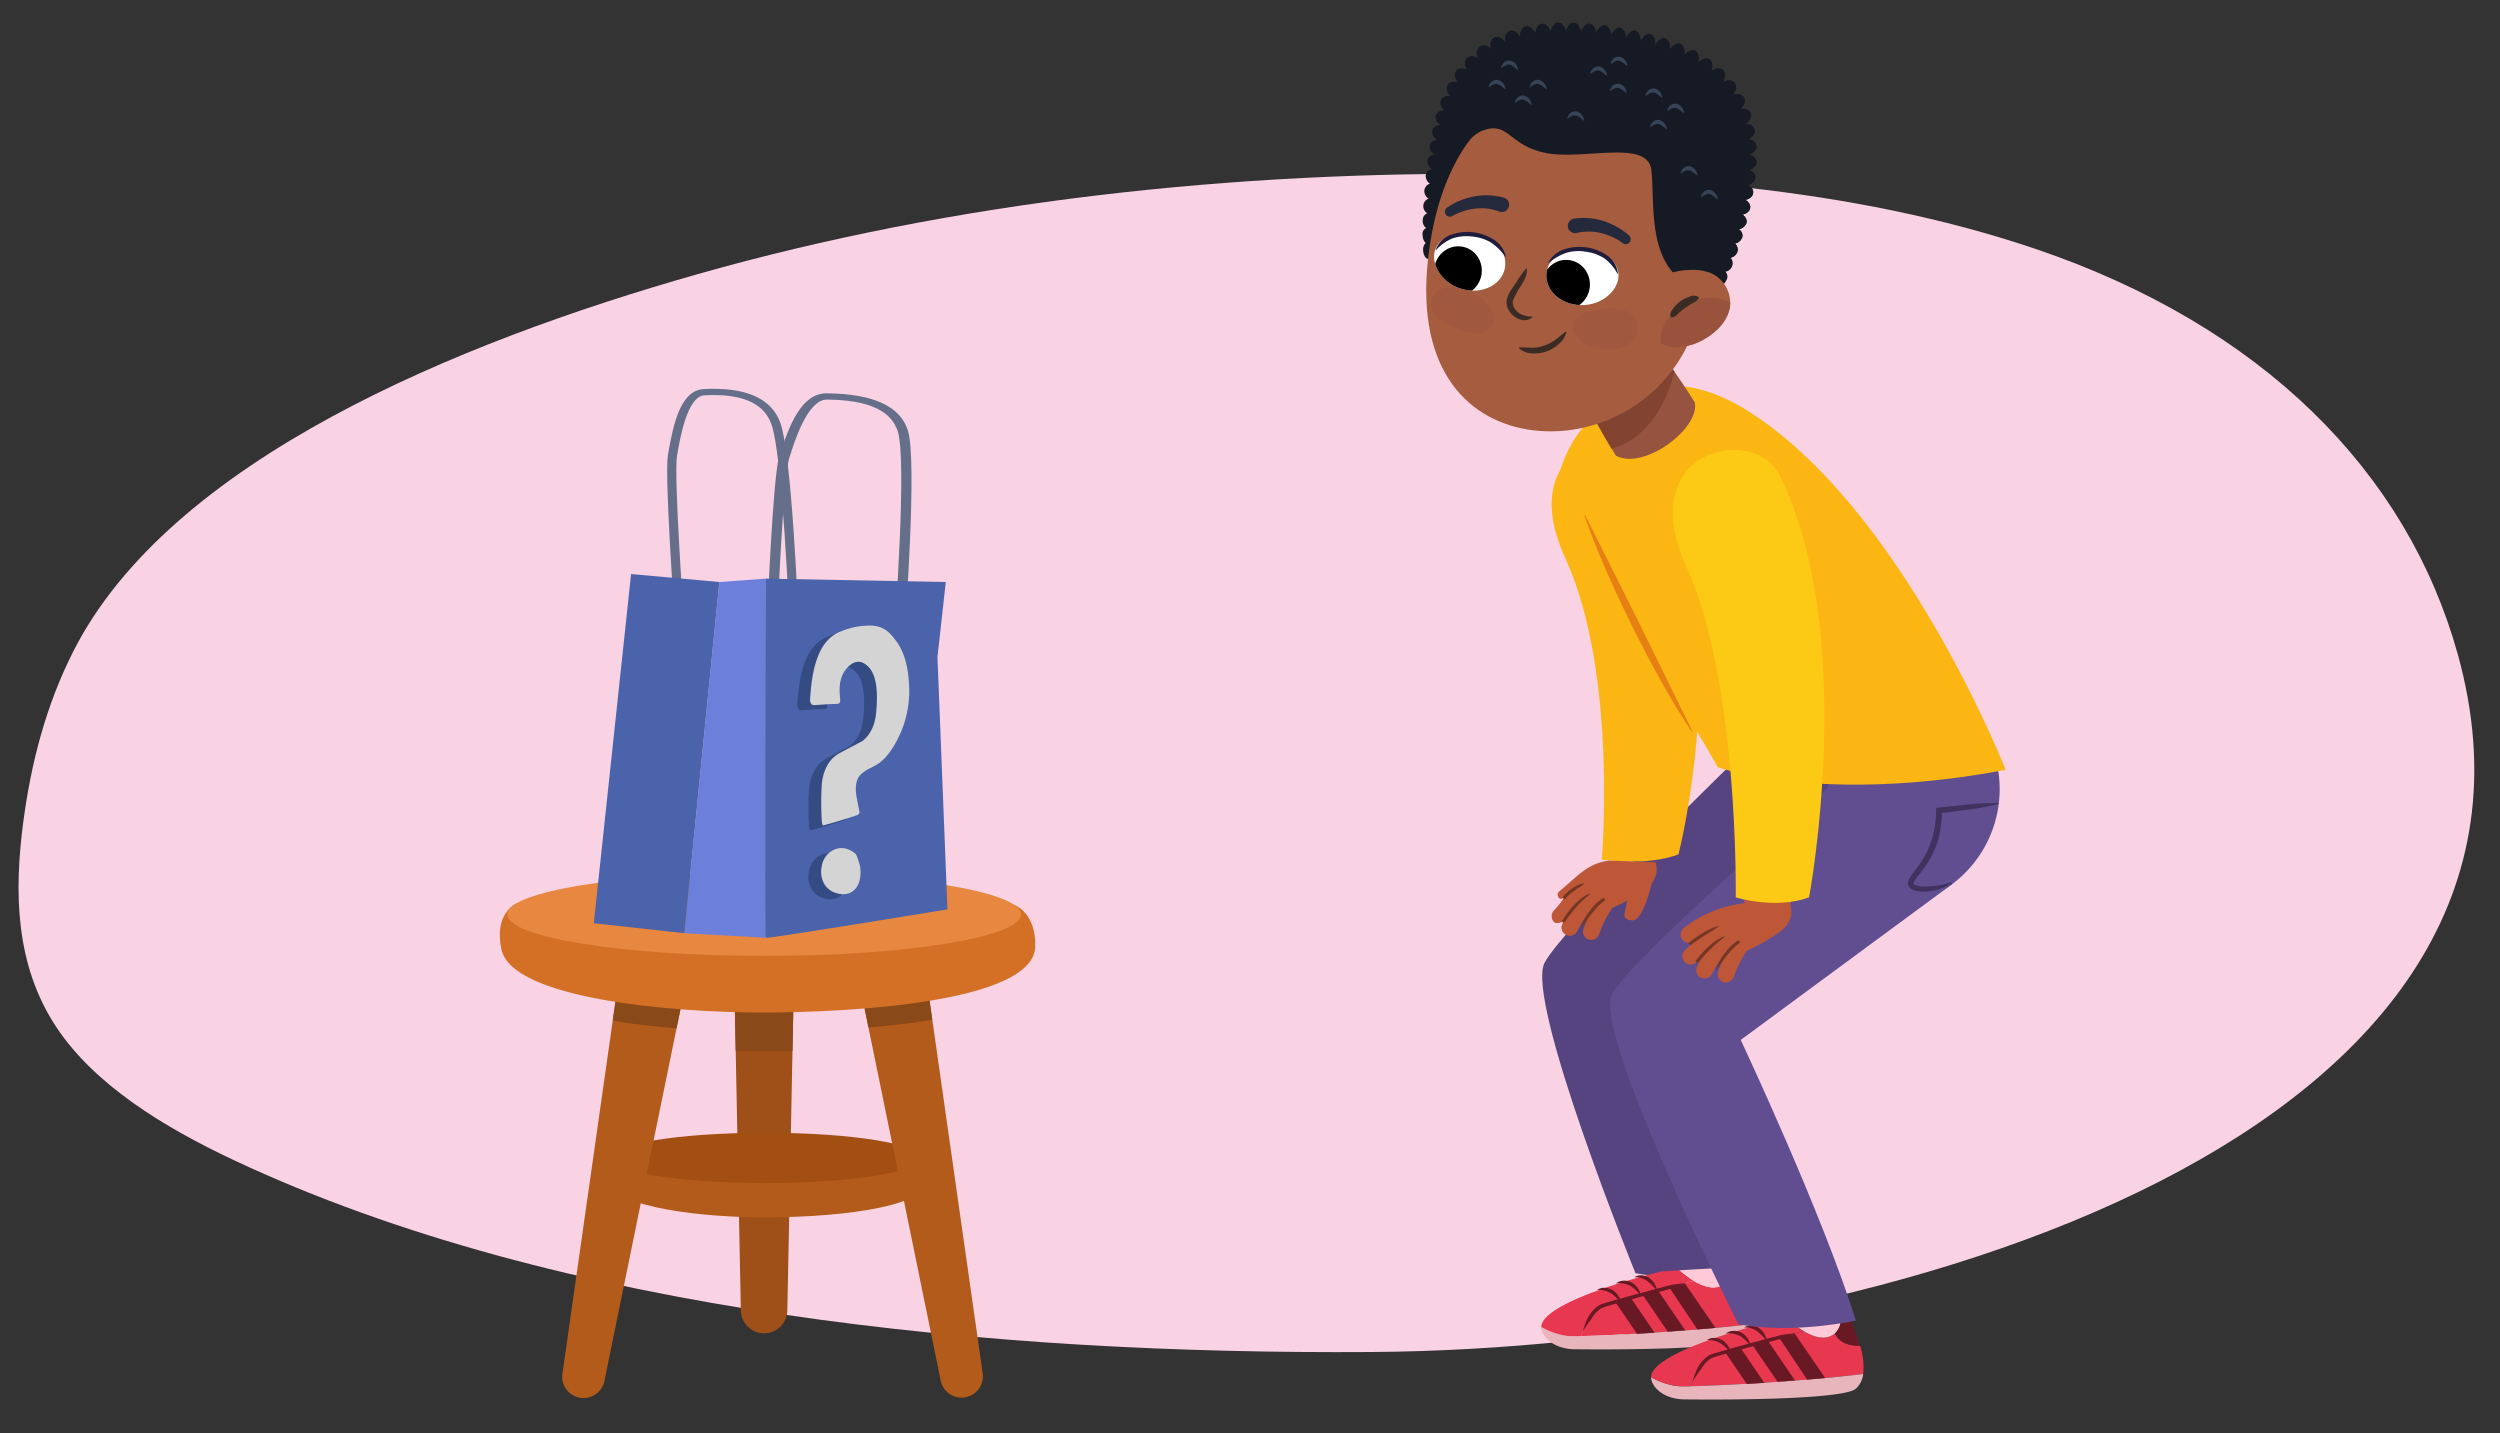 <svg id="b8e13917-b2d8-4003-af60-47af8ec503ea" data-name="Layer 1" xmlns="http://www.w3.org/2000/svg" xmlns:xlink="http://www.w3.org/1999/xlink" width="760" height="435.67" viewBox="0 0 760 435.67"><rect x="0" y="0" width="760" height="435.67" fill="#333333" stroke="none"/><defs><style>.f7454e0e-d432-4d67-bb71-6df967ca11ce{fill:#965440;}.b190ad3f-d87d-4570-bdf7-09578f35d417{fill:#fff;}.af00f8d5-741c-4602-9710-690da1c38215{fill:#a55c3f;}.b5e69956-2e9c-4e20-a0f5-6b1c35872c46{fill:#9e5018;}.a6ccc58c-6e2b-44eb-86b3-64d2dac74268{fill:#b35b1b;}.aa2366f0-1456-4d7a-9f08-c2187bbfd8cd{fill:#f9d2e4;}.a1d3d387-a7cc-45a6-9b34-c24430e96fae{fill:#55447f;}.aca153be-92f3-442e-b63c-994d568c3bd8{fill:#fcb614;}.b5563055-580d-4508-9d32-542654790e20{fill:#e83850;}.a18991f0-9e18-4221-bd8c-5d59cfa48f3e{fill:#e8b5bc;}.b7061e21-1c6b-4416-857d-ab254d080fa0{fill:#ffc9d7;}.ed508ec0-565e-4d65-a455-3572c0cd2906{fill:#691924;}.bc285427-fe30-4cba-9bf6-529bfa99855a{fill:#614e91;}.fd48e4e1-68d1-4188-812d-35d1d1977e6c{fill:#bd5738;}.bee9fbcb-e6f7-431d-9db1-110a41ae7b16{fill:#753623;}.a7e9ab8f-3c13-4c5a-a564-a366e7b5f981{fill:#fcca14;}.be424190-97d6-4132-9f21-f52de301ef21{clip-path:url(#a1276c82-85c5-498c-bf9d-0f5d6075ebfa);}.adab667c-3233-46a2-ba2d-6f528c18cb85{fill:#824331;}.a5b07539-4445-453e-9fda-3ae94a4a32d7{fill:#3f325e;}.bca413d9-df05-48d7-9334-b2e4325ee80f{fill:#161a24;}.e5362c6f-6214-4aa5-bf08-b9c1869b8b76{fill:#ac8151;}.aff5f42d-651f-4586-b037-f2865e38a17f{fill:#3a2b24;}.bc2c53c8-8a7b-430c-95c3-406da7a3999a{clip-path:url(#f4961554-dd8c-4f2c-9a21-3c1b61ded38f);}.e9ad184b-54a9-41b5-bd1c-c2336e1bc403{fill:#a0583f;}.ba0ba364-b73c-4ff1-b628-a2e76dbf256f{fill:#1f1c3c;}.bd241f00-75c0-4255-840a-5689c3e533b9{clip-path:url(#a2337865-dc3d-4000-8978-9ab14b21046c);}.a434bfca-5047-45e2-9d58-b0f1b0d9cbd6{clip-path:url(#ec84dd1a-b389-4b0a-befe-8dec58838019);}.eaeae682-d806-4042-8912-b7d93430d90d{fill:#99533d;}.f5e57933-06f2-471b-a12b-b00cbaf86255{fill:#242a3b;}.bb06e01d-2380-463d-9a1e-f9bdb7a76fa3{fill:#374356;}.faed2244-59e9-4dfb-a5ec-c2f9e8992b13{fill:#e68012;}.f402f465-266a-4901-b5e4-23c418936ed3{clip-path:url(#ec33fcac-38a6-44cc-8876-2e4525dd8603);}.f1c8ecf4-4e99-4828-8667-22ee10be9126{fill:#8a4919;}.b8586d86-41c3-4f90-baea-8db9c78b414d{fill:#b35b1a;}.a6759e8e-b8be-443a-9ebf-634dd8b30685{fill:#a34e12;}.b7525e66-3b00-4a68-ab52-9078199eaacb{clip-path:url(#ed83dcf8-6e9c-4e6e-a03a-fdcb8fa061f9);}.b4ce5822-a8a7-4dc3-ac50-d5d12855679c{clip-path:url(#f99e847b-9262-4eb3-8e15-c22f01568513);}.fb6fe488-482e-4b79-8598-16db019cef27{fill:#d47026;}.fbf94773-80ef-4b95-9924-af44a93084ac{fill:#e88740;}.a2826c3f-f9ce-4f99-bd19-0284931546ce{fill:#656f8a;}.e8677f61-8710-4c52-8370-9e40f95a4649{fill:#6c80db;}.e10ac900-e61e-44e6-ad85-64da6caeb583{fill:#4b63ab;}.abfe368d-73bb-46f0-a114-213980865c1b{fill:#344b84;}.b5e540b8-8521-4418-ad59-372ed785a5c8{fill:#d4d4d4;}</style><clipPath id="a1276c82-85c5-498c-bf9d-0f5d6075ebfa"><path class="f7454e0e-d432-4d67-bb71-6df967ca11ce" d="M501.015,101.466s9.528,13.344,14.194,20.831c1.713,7.807-15.3,20.77-23.965,16.256-4.983-8-9.8-17.382-9.8-17.382Z"/></clipPath><clipPath id="f4961554-dd8c-4f2c-9a21-3c1b61ded38f"><path class="b190ad3f-d87d-4570-bdf7-09578f35d417" d="M448.793,71.156c-6.912-.785-11.128,1.013-12.475,4.722-1.55,4.267,1.981,10.654,8.905,12.182,5.71,1.261,11.174-1.553,12.225-6.371S454.6,71.816,448.793,71.156Z"/></clipPath><clipPath id="a2337865-dc3d-4000-8978-9ab14b21046c"><path class="b190ad3f-d87d-4570-bdf7-09578f35d417" d="M481.149,75.487c6.884,1,10.506,3.807,10.866,7.736.415,4.52-4.622,9.8-11.708,9.52-5.842-.231-10.412-4.341-10.205-9.267S475.363,74.65,481.149,75.487Z"/></clipPath><clipPath id="ec84dd1a-b389-4b0a-befe-8dec58838019"><path class="af00f8d5-741c-4602-9710-690da1c38215" d="M500.947,88.622c2.051-4.614,7.748-6.441,12.839-6.563a15.205,15.205,0,0,1,6.281.943,9.906,9.906,0,0,1,5.9,9.572c-.329,4.494-3.81,8.2-7.744,10.455a16.871,16.871,0,0,1-8.824,2.477,10.174,10.174,0,0,1-8-4.023"/></clipPath><clipPath id="ec33fcac-38a6-44cc-8876-2e4525dd8603"><path class="b5e69956-2e9c-4e20-a0f5-6b1c35872c46" d="M241.491,290.588l-2.143,107.829a7.065,7.065,0,0,1-14.127,0l-2.143-107.829a9.208,9.208,0,0,1,18.413-.366C241.493,290.332,241.493,290.479,241.491,290.588Z"/></clipPath><clipPath id="ed83dcf8-6e9c-4e6e-a03a-fdcb8fa061f9"><path class="a6ccc58c-6e2b-44eb-86b3-64d2dac74268" d="M281.731,298.143l17,119.338a6.478,6.478,0,0,1-12.76,2.212L261.813,301.6a10.112,10.112,0,0,1,19.814-4.053C281.666,297.732,281.7,297.953,281.731,298.143Z"/></clipPath><clipPath id="f99e847b-9262-4eb3-8e15-c22f01568513"><path class="a6ccc58c-6e2b-44eb-86b3-64d2dac74268" d="M207.922,301.6l-24.158,118.1A6.478,6.478,0,0,1,171,417.481l17-119.338A10.112,10.112,0,1,1,208.026,301C208,301.187,207.96,301.407,207.922,301.6Z"/></clipPath></defs><path class="aa2366f0-1456-4d7a-9f08-c2187bbfd8cd" d="M530.661,57.013c-23.843-2.65-48.075-3.814-72.141-4.1-83.42-1-168.2,8.207-246.443,30.427C138.928,104.112,51.653,140.032,22.282,198.019c-8.4,16.577-12.874,34.212-15.2,51.821-2.8,21.183-2.549,43.5,10.131,62.534,11.517,17.285,32.193,30.129,53.994,40.369,99.066,46.53,231.1,59.039,345.575,58.27,157.724-1.06,370.913-66.242,330.375-212.139C731.768,143.482,687.727,98.985,618.592,75.6,590.674,66.161,560.983,60.384,530.661,57.013Z"/><path class="a1d3d387-a7cc-45a6-9b34-c24430e96fae" d="M532.934,387.056s-19.035,3.147-35.747,0c0,0-33.715-82.977-27.625-94.4s61.481-64.947,61.481-64.947l58.416,4.465L502.472,300.64S529.585,361.411,532.934,387.056Z"/><path class="aca153be-92f3-442e-b63c-994d568c3bd8" d="M486.933,261.288s13.178,2.227,23.329-1.555c0,0,18.076-70.36-6.448-118.569-8.6-14.747-44.035-6.517-27.988,28.458S486.933,261.288,486.933,261.288Z"/><path class="b5563055-580d-4508-9d32-542654790e20" d="M524.424,390.138a5.383,5.383,0,0,1-2.206,1.1c-2.29.579-5-.461-7.354-1.84-8.242,2.142-25.246,6.605-28.033,7.689s-5.225,6.481-6.26,9.083c10.71-.2,37.732-1.8,52.467-3.727a21.388,21.388,0,0,0-.955-8.627C527.448,394.015,525.36,392,524.424,390.138Z"/><path class="a18991f0-9e18-4221-bd8c-5d59cfa48f3e" d="M476.544,406.136a21.75,21.75,0,0,1-7.987-2.732c-.015,2.816,3.648,6.7,10.1,6.77,23.609.243,49.068-.541,52.139-3.236a7.188,7.188,0,0,0,2.246-4.5C515.664,404.716,481.2,406.524,476.544,406.136Z"/><path class="b7061e21-1c6b-4416-857d-ab254d080fa0" d="M522.218,391.234c3.552-.9,4.107-4.006,4.081-6l-15.882.948C512.783,388.207,518.161,392.259,522.218,391.234Z"/><path class="b5563055-580d-4508-9d32-542654790e20" d="M486.831,397.083c2.787-1.084,19.791-5.547,28.033-7.689a31.968,31.968,0,0,1-4.447-3.208l-5.243.313s-33.236,7.918-36.431,15.871a2.821,2.821,0,0,0-.186,1.034,21.75,21.75,0,0,0,7.987,2.732c.707.059,2.11.066,4.027.03C481.606,403.564,484.043,398.167,486.831,397.083Z"/><path class="ed508ec0-565e-4d65-a455-3572c0cd2906" d="M532.083,393.812a50.524,50.524,0,0,0-3.48-8.712l-2.3.138a6.192,6.192,0,0,1-1.875,4.9C525.36,392,527.448,394.015,532.083,393.812Z"/><path class="ed508ec0-565e-4d65-a455-3572c0cd2906" d="M491.191,396l6.459,9.477c1.741-.1,3.534-.206,5.36-.321l-7.139-10.474C494.113,395.169,492.516,395.617,491.191,396Z"/><path class="ed508ec0-565e-4d65-a455-3572c0cd2906" d="M499.229,393.427l7.759,11.384c1.77-.123,3.548-.252,5.315-.387l-8.354-12.257C502.373,392.585,500.781,393.01,499.229,393.427Z"/><path class="ed508ec0-565e-4d65-a455-3572c0cd2906" d="M507.549,391.5,516,404.159c1.77-.123,3.74-.34,5.507-.475l-9.236-13.443C510.692,390.659,509.1,391.084,507.549,391.5Z"/><path class="ed508ec0-565e-4d65-a455-3572c0cd2906" d="M481.139,404.806a26.538,26.538,0,0,1,1.616-4.345,11.077,11.077,0,0,1,3.2-3.55,10.877,10.877,0,0,1,2.246-.869l2.2-.653,4.4-1.236,8.813-2.376,4.412-1.166c1.518-.207,3.025-.454,4.553-.621-1.414.6-2.849,1.123-4.272,1.69l-4.409,1.165-8.8,2.375-4.384,1.231-2.177.647a10.217,10.217,0,0,0-2,.759,9.913,9.913,0,0,0-2.828,3.193A41.247,41.247,0,0,0,481.139,404.806Z"/><path class="ed508ec0-565e-4d65-a455-3572c0cd2906" d="M485.494,392.167a3.822,3.822,0,0,1,2.336-.685,4.871,4.871,0,0,1,2.421.709,5.929,5.929,0,0,1,1.76,1.756,9.368,9.368,0,0,1,.564,1.077,9.54,9.54,0,0,1,.325,1.163,11.252,11.252,0,0,1-.787-.879l-.776-.822a9.841,9.841,0,0,0-1.665-1.353A6.954,6.954,0,0,0,485.494,392.167Z"/><path class="ed508ec0-565e-4d65-a455-3572c0cd2906" d="M491.191,390.191a4.053,4.053,0,0,1,2.308-.857,4.771,4.771,0,0,1,2.506.532,5.6,5.6,0,0,1,1.866,1.713,8.226,8.226,0,0,1,.594,1.083,9.386,9.386,0,0,1,.338,1.175c-.3-.29-.547-.593-.8-.887-.281-.271-.524-.562-.8-.817a8.57,8.57,0,0,0-1.724-1.292A7.147,7.147,0,0,0,491.191,390.191Z"/><path class="ed508ec0-565e-4d65-a455-3572c0cd2906" d="M496.857,388.318a3.318,3.318,0,0,1,2.256-.625,4.491,4.491,0,0,1,2.279.824,5.934,5.934,0,0,1,1.6,1.75,10.546,10.546,0,0,1,.5,1.045,8.966,8.966,0,0,1,.295,1.117,9.932,9.932,0,0,1-.761-.839c-.249-.272-.5-.535-.728-.8a10.9,10.9,0,0,0-1.547-1.364A5.865,5.865,0,0,0,496.857,388.318Z"/><path class="b5563055-580d-4508-9d32-542654790e20" d="M557.8,405.381a5.4,5.4,0,0,1-2.206,1.1c-2.29.579-5-.461-7.354-1.84-8.242,2.142-25.246,6.605-28.033,7.689s-5.225,6.48-6.26,9.083c10.71-.2,37.732-1.8,52.467-3.727a21.388,21.388,0,0,0-.955-8.627C560.82,409.257,558.732,407.241,557.8,405.381Z"/><path class="a18991f0-9e18-4221-bd8c-5d59cfa48f3e" d="M509.916,421.378a21.714,21.714,0,0,1-7.987-2.732c-.015,2.817,3.648,6.7,10.1,6.771,23.609.243,49.068-.541,52.139-3.237a7.185,7.185,0,0,0,2.246-4.5C549.036,419.959,514.572,421.766,509.916,421.378Z"/><path class="b7061e21-1c6b-4416-857d-ab254d080fa0" d="M555.59,406.477c3.552-.9,4.107-4.006,4.081-6l-15.882.948C546.155,403.449,551.533,407.5,555.59,406.477Z"/><path class="b5563055-580d-4508-9d32-542654790e20" d="M520.2,412.326c2.787-1.084,19.791-5.547,28.033-7.689a32.046,32.046,0,0,1-4.447-3.209l-5.243.314s-33.236,7.918-36.43,15.871a2.8,2.8,0,0,0-.187,1.033,21.714,21.714,0,0,0,7.987,2.732c.707.059,2.11.067,4.027.031C514.978,418.806,517.415,413.41,520.2,412.326Z"/><path class="ed508ec0-565e-4d65-a455-3572c0cd2906" d="M565.455,409.055a50.431,50.431,0,0,0-3.48-8.712l-2.3.137a6.194,6.194,0,0,1-1.875,4.9C558.732,407.241,560.82,409.257,565.455,409.055Z"/><path class="ed508ec0-565e-4d65-a455-3572c0cd2906" d="M524.563,411.245l6.459,9.476c1.741-.1,3.534-.2,5.36-.32l-7.139-10.474C527.485,410.411,525.888,410.859,524.563,411.245Z"/><path class="ed508ec0-565e-4d65-a455-3572c0cd2906" d="M532.6,408.67l7.759,11.384c1.77-.123,3.548-.252,5.315-.388l-8.354-12.257C535.745,407.827,534.153,408.252,532.6,408.67Z"/><path class="ed508ec0-565e-4d65-a455-3572c0cd2906" d="M540.921,406.744l8.448,12.658c1.77-.123,3.74-.341,5.507-.476l-9.236-13.442C544.064,405.9,542.473,406.326,540.921,406.744Z"/><path class="ed508ec0-565e-4d65-a455-3572c0cd2906" d="M514.511,420.048a26.606,26.606,0,0,1,1.616-4.345,11.074,11.074,0,0,1,3.2-3.549,10.82,10.82,0,0,1,2.246-.869l2.2-.653,4.4-1.236,8.813-2.377,4.412-1.165c1.518-.207,3.025-.454,4.553-.621-1.414.6-2.849,1.123-4.272,1.69l-4.409,1.165-8.8,2.374-4.384,1.232-2.176.647a10.2,10.2,0,0,0-2,.759,9.919,9.919,0,0,0-2.828,3.192A41.387,41.387,0,0,0,514.511,420.048Z"/><path class="ed508ec0-565e-4d65-a455-3572c0cd2906" d="M518.866,407.409a3.821,3.821,0,0,1,2.336-.684,4.871,4.871,0,0,1,2.421.709,5.917,5.917,0,0,1,1.76,1.756,9.536,9.536,0,0,1,.565,1.077,9.7,9.7,0,0,1,.324,1.162,11.063,11.063,0,0,1-.787-.878l-.776-.822a9.8,9.8,0,0,0-1.665-1.354A6.961,6.961,0,0,0,518.866,407.409Z"/><path class="ed508ec0-565e-4d65-a455-3572c0cd2906" d="M524.563,405.434a4.053,4.053,0,0,1,2.309-.857,4.778,4.778,0,0,1,2.5.531,5.608,5.608,0,0,1,1.866,1.713,8.355,8.355,0,0,1,.594,1.083,9.484,9.484,0,0,1,.338,1.175c-.3-.289-.547-.593-.8-.887-.281-.27-.524-.562-.795-.816a8.532,8.532,0,0,0-1.724-1.292A7.139,7.139,0,0,0,524.563,405.434Z"/><path class="ed508ec0-565e-4d65-a455-3572c0cd2906" d="M530.229,403.56a3.328,3.328,0,0,1,2.256-.625,4.5,4.5,0,0,1,2.279.825,5.918,5.918,0,0,1,1.6,1.749,10.67,10.67,0,0,1,.5,1.046,8.966,8.966,0,0,1,.295,1.117,10.115,10.115,0,0,1-.761-.84c-.249-.272-.5-.534-.728-.8a10.848,10.848,0,0,0-1.547-1.364A5.865,5.865,0,0,0,530.229,403.56Z"/><path class="bc285427-fe30-4cba-9bf6-529bfa99855a" d="M564.187,401.448s-19.035,4.254-35.747,1.106c0,0-44.5-88.825-38.414-100.245s65.315-62.416,65.315-62.416L593.5,268.739l-64.318,47.4S553.988,368.834,564.187,401.448Z"/><path class="bc285427-fe30-4cba-9bf6-529bfa99855a" d="M607.9,239.893a36.113,36.113,0,0,1-36.113,36.113c-19.944,0-23.645-17.514-16.443-36.113,9.415-24.317-3.5-36.113,16.443-36.113A36.113,36.113,0,0,1,607.9,239.893Z"/><path class="aca153be-92f3-442e-b63c-994d568c3bd8" d="M522.2,233.241s31.465,11.358,87.525.794c0,0-31.491-80.172-78.97-109.491-41.331-25.523-69.383,21.666-53.006,41.827C501.026,195.029,522.2,233.241,522.2,233.241Z"/><path class="fd48e4e1-68d1-4188-812d-35d1d1977e6c" d="M544.84,269.879l-14.607.257v4.453a35.849,35.849,0,0,0-18.594,7.742,2.536,2.536,0,0,0,0,3.566,2.58,2.58,0,0,0,3.566,0,28.2,28.2,0,0,1,3.179-2.206c.041.079.09.151.137.226a31.1,31.1,0,0,0-6.336,5.018,2.522,2.522,0,0,0,3.567,3.566c.631-.654,1.281-1.254,1.945-1.824a27.893,27.893,0,0,0-1.7,2.979,2.522,2.522,0,1,0,4.355,2.545,27.335,27.335,0,0,1,2.71-4.46l.143-.184c.125-.155.252-.31.38-.462q.424-.5.873-.987c.093-.1.2-.189.294-.289a39.287,39.287,0,0,0-2.492,5.7,2.539,2.539,0,0,0,1.762,3.1,2.583,2.583,0,0,0,3.1-1.761c.238-.7.5-1.39.776-2.073.034-.078.087-.2.113-.261q.1-.231.207-.46.237-.516.491-1.023a35.341,35.341,0,0,1,2.354-4.025,58.508,58.508,0,0,0,9.756-5.57,7.925,7.925,0,0,0,1.519-1.287,5.9,5.9,0,0,0,1.649-2.345c.852-1.531.651-3.089.323-4.752Z"/><path class="bee9fbcb-e6f7-431d-9db1-110a41ae7b16" d="M513.271,286.682a36.153,36.153,0,0,1,4.358-3.019,16.276,16.276,0,0,1,4.837-2.166l.052.115c-1.412,1.1-2.953,1.863-4.4,2.84-1.452.95-2.894,1.934-4.305,2.929Z"/><path class="bee9fbcb-e6f7-431d-9db1-110a41ae7b16" d="M515.4,292.235a29.875,29.875,0,0,1,3.969-4.4,14.187,14.187,0,0,1,4.946-3.246l.061.11c-1.478,1.311-3,2.434-4.369,3.811-1.367,1.353-2.678,2.788-3.9,4.261Z"/><path class="bee9fbcb-e6f7-431d-9db1-110a41ae7b16" d="M528.955,286.555a18.961,18.961,0,0,0-2.081,1.772c-.649.652-1.245,1.358-1.84,2.071-1.182,1.443-2.11,3.054-3.334,4.531l-.113-.055a15.919,15.919,0,0,1,2.711-5.043,15.487,15.487,0,0,1,4.178-4.019Z"/><path class="fd48e4e1-68d1-4188-812d-35d1d1977e6c" d="M489.276,261.628c-6.806.749-9.934,5.06-15.3,9.381-1.062.854,0,2.9,1.069,2.041,1.007-.81-.725,1.729-2.625,3.694a2.568,2.568,0,0,0,0,3.566c.954.953,3.128-.649,2.63.385a2.522,2.522,0,0,0,4.355,2.545,27.26,27.26,0,0,1,2.709-4.46l.143-.184c.125-.155.252-.31.381-.462q.423-.5.872-.987c.093-.1.2-.189.294-.289a39.173,39.173,0,0,0-2.491,5.7,2.537,2.537,0,0,0,1.761,3.1,2.582,2.582,0,0,0,3.1-1.761c.239-.7.5-1.39.776-2.073.034-.078.087-.2.113-.261q.1-.231.207-.46.237-.516.491-1.023a35.349,35.349,0,0,1,2.355-4.025,58.55,58.55,0,0,0,9.756-5.57,7.949,7.949,0,0,0,1.518-1.287,5.906,5.906,0,0,0,1.65-2.345c.851-1.531.65-3.089.322-4.752Z"/><path class="bee9fbcb-e6f7-431d-9db1-110a41ae7b16" d="M474.966,272.9a8.29,8.29,0,0,1,1.352-1.537,12.689,12.689,0,0,1,1.574-1.235,8.75,8.75,0,0,1,3.617-1.591l.052.115A11.553,11.553,0,0,1,480,269.814c-.54.335-1.064.69-1.567,1.071s-.993.773-1.452,1.2A14.421,14.421,0,0,0,475.7,273.4Z"/><path class="bee9fbcb-e6f7-431d-9db1-110a41ae7b16" d="M474.855,280.018a23.13,23.13,0,0,1,1.673-2.531,26.378,26.378,0,0,1,1.943-2.323,25.479,25.479,0,0,1,2.222-2.072,8.827,8.827,0,0,1,2.663-1.468l.061.11-2.211,1.961a26.987,26.987,0,0,0-2.048,2.094,45.911,45.911,0,0,0-3.542,4.68Z"/><path class="bee9fbcb-e6f7-431d-9db1-110a41ae7b16" d="M488,273.594a18.868,18.868,0,0,0-2.081,1.772c-.649.652-1.246,1.358-1.841,2.071-1.182,1.443-2.109,3.054-3.334,4.531l-.113-.055a15.939,15.939,0,0,1,2.711-5.043,15.487,15.487,0,0,1,4.178-4.019Z"/><path class="fd48e4e1-68d1-4188-812d-35d1d1977e6c" d="M502.223,268.129s-2.59,11.962-6.062,11.67-2.18-2.076-1.7-4.885-.807-7.453-.807-7.453Z"/><path class="a7e9ab8f-3c13-4c5a-a564-a366e7b5f981" d="M527.665,272.815s12.148,3.754,22.3-.028c0,0,15.182-80.822-9.342-129.03-8.6-14.747-44.035-6.518-27.987,28.457S527.665,272.815,527.665,272.815Z"/><path class="f7454e0e-d432-4d67-bb71-6df967ca11ce" d="M501.015,101.466s9.528,13.344,14.194,20.831c1.713,7.807-15.3,20.77-23.965,16.256-4.983-8-9.8-17.382-9.8-17.382Z"/><g class="be424190-97d6-4132-9f21-f52de301ef21"><path class="adab667c-3233-46a2-ba2d-6f528c18cb85" d="M502.611,97.516a4.448,4.448,0,0,0-3.118,1.465,3.034,3.034,0,0,0-1.742,1.479c-2.329,4.3-4.786,8.52-7.407,12.63a3.428,3.428,0,0,0-2.066.629c-.364.248-.721.5-1.079.76-1.118-.235-18.476,22.162-15,19.562,18.155,8.958,33.9-2.063,38-26.271C510.966,103.218,505.151,96.244,502.611,97.516Z"/></g><path class="a5b07539-4445-453e-9fda-3ae94a4a32d7" d="M593.46,268.382a15.394,15.394,0,0,1-9.283,2.667,8.094,8.094,0,0,1-2.583-.5,2.835,2.835,0,0,1-1.318-1,1.744,1.744,0,0,1-.281-1.033,3.58,3.58,0,0,1,.177-.841,10.008,10.008,0,0,1,1.364-2.231l1.413-1.894a27.752,27.752,0,0,0,4.245-8.1,30.917,30.917,0,0,0,1.387-9.071l.013-.792.764-.08,9.037-.947a70.886,70.886,0,0,1,9.1-.4l.026.226a70.683,70.683,0,0,1-8.948,1.706l-9.013,1.162.777-.872a31.8,31.8,0,0,1-1.37,9.639,29.048,29.048,0,0,1-4.582,8.6l-1.469,1.877a9.1,9.1,0,0,0-1.17,1.763c-.07.139-.036.207-.086.311-.008.063-.015.038.009.092a1.343,1.343,0,0,0,.559.393,6.588,6.588,0,0,0,2.048.433,27.123,27.123,0,0,0,9.084-1.307Z"/><path class="bca413d9-df05-48d7-9334-b2e4325ee80f" d="M522.07,86.865c15.764-47.227,7.488-65.136-24.6-72.18-34.148-7.5-52.609-.419-58.695,26.888-4.849,21.756-4.648,37.138-4.648,37.138"/><path class="bca413d9-df05-48d7-9334-b2e4325ee80f" d="M523.634,82.007a2.218,2.218,0,0,0-2.805,1.776c-.3,1.37.27,2.756,1.241,3.082s2.244-.462,2.816-1.773A2.187,2.187,0,0,0,523.634,82.007Z"/><path class="bca413d9-df05-48d7-9334-b2e4325ee80f" d="M524.925,77.705a2.4,2.4,0,0,0-3.109,1.727,2.728,2.728,0,0,0,1.639,3.161,2.677,2.677,0,0,0,3.124-1.723A2.357,2.357,0,0,0,524.925,77.705Z"/><path class="bca413d9-df05-48d7-9334-b2e4325ee80f" d="M526.117,73.375a2.585,2.585,0,0,0-3.373,1.712A2.874,2.874,0,0,0,524.76,78.3a2.82,2.82,0,0,0,3.395-1.706A2.537,2.537,0,0,0,526.117,73.375Z"/><path class="bca413d9-df05-48d7-9334-b2e4325ee80f" d="M527.194,69.015c-1.773-.4-3.34.376-3.6,1.732a3.031,3.031,0,0,0,2.369,3.222,2.977,2.977,0,0,0,3.636-1.723C530.07,70.879,528.946,69.413,527.194,69.015Z"/><path class="bca413d9-df05-48d7-9334-b2e4325ee80f" d="M528.134,64.624c-1.913-.365-3.594.435-3.787,1.79-.217,1.354,1,2.789,2.71,3.2a3.146,3.146,0,0,0,3.849-1.777C531.3,66.434,530.038,64.987,528.134,64.624Z"/><path class="bca413d9-df05-48d7-9334-b2e4325ee80f" d="M528.914,60.2c-2.045-.3-3.818.541-3.959,1.889s1.191,2.754,3.059,3.134c1.853.378,3.686-.45,4.021-1.877S530.96,60.5,528.914,60.2Z"/><path class="bca413d9-df05-48d7-9334-b2e4325ee80f" d="M529.472,55.746c-2.166-.2-3.961.706-4.075,2.042-.083,1.337,1.422,2.693,3.417,3.018s3.89-.57,4.142-2.033C533.241,57.318,531.648,55.95,529.472,55.746Z"/><path class="bca413d9-df05-48d7-9334-b2e4325ee80f" d="M529.781,51.267c-2.284-.062-4.121.941-4.131,2.254-.051,1.322,1.637,2.594,3.766,2.836s4.025-.762,4.231-2.248C533.815,52.61,532.056,51.329,529.781,51.267Z"/><path class="bca413d9-df05-48d7-9334-b2e4325ee80f" d="M529.76,46.778c-2.368.132-4.173,1.253-4.136,2.543.09,1.283,1.874,2.445,4.128,2.558,2.237.113,4.208-1.006,4.25-2.543C534.089,47.805,532.132,46.645,529.76,46.778Z"/><path class="bca413d9-df05-48d7-9334-b2e4325ee80f" d="M529.347,42.308c-2.4.384-4.232,1.685-4.038,2.912.151,1.245,2.134,2.229,4.483,2.17s4.247-1.36,4.185-2.925C533.861,42.89,531.8,41.918,529.347,42.308Z"/><path class="bca413d9-df05-48d7-9334-b2e4325ee80f" d="M528.424,37.916c-2.434.722-4.124,2.217-3.816,3.371.253,1.183,2.435,1.915,4.823,1.628,2.434-.293,4.223-1.813,3.99-3.406C533.121,37.912,530.844,37.2,528.424,37.916Z"/><path class="bca413d9-df05-48d7-9334-b2e4325ee80f" d="M526.892,33.7a8.386,8.386,0,0,0-2.759,1.978,2,2,0,0,0-.665,1.925c.2.562.873.91,1.808,1.075a7.758,7.758,0,0,0,3.294-.165A6.117,6.117,0,0,0,531.5,36.9a2.483,2.483,0,0,0,.7-2.36,2.3,2.3,0,0,0-1.978-1.435A6,6,0,0,0,526.892,33.7Z"/><path class="bca413d9-df05-48d7-9334-b2e4325ee80f" d="M524.7,29.785a8.981,8.981,0,0,0-2.45,2.448c-.521.812-.67,1.5-.388,2s1,.728,1.96.732a8.4,8.4,0,0,0,3.305-.7,6.274,6.274,0,0,0,2.726-2.077,2.506,2.506,0,0,0,.331-2.488,2.348,2.348,0,0,0-2.235-1.1A6.154,6.154,0,0,0,524.7,29.785Z"/><path class="bca413d9-df05-48d7-9334-b2e4325ee80f" d="M521.863,26.308a9.25,9.25,0,0,0-2.036,2.867c-.385.9-.447,1.626-.065,2.054.344.455,1.1.538,2.058.367a9.04,9.04,0,0,0,3.206-1.294,6.346,6.346,0,0,0,2.389-2.546,2.525,2.525,0,0,0-.076-2.543,2.407,2.407,0,0,0-2.421-.68A6.433,6.433,0,0,0,521.863,26.308Z"/><path class="bca413d9-df05-48d7-9334-b2e4325ee80f" d="M518.5,23.337a9.246,9.246,0,0,0-1.59,3.192c-.243.962-.193,1.715.265,2.081.819.757,3.121-.089,5.108-1.858a6.532,6.532,0,0,0,1.96-2.949,2.489,2.489,0,0,0-.474-2.5,2.4,2.4,0,0,0-2.494-.246A6.791,6.791,0,0,0,518.5,23.337Z"/><path class="bca413d9-df05-48d7-9334-b2e4325ee80f" d="M514.755,20.869c-1.337,2.411-1.611,4.879-.6,5.487.955.651,3.127-.544,4.841-2.651,1.733-2.13,2.056-4.672.712-5.649C518.33,17.155,516.114,18.42,514.755,20.869Z"/><path class="bca413d9-df05-48d7-9334-b2e4325ee80f" d="M526.117,73.375a2.585,2.585,0,0,0-3.373,1.712A2.874,2.874,0,0,0,524.76,78.3a2.82,2.82,0,0,0,3.395-1.706A2.537,2.537,0,0,0,526.117,73.375Z"/><path class="bca413d9-df05-48d7-9334-b2e4325ee80f" d="M510.747,18.846c-1.107,2.576-1.1,5.085.011,5.593,1.059.565,3.1-.922,4.528-3.265,1.451-2.386,1.471-4.939.06-5.732C513.918,14.733,511.854,16.269,510.747,18.846Z"/><path class="bca413d9-df05-48d7-9334-b2e4325ee80f" d="M527.194,69.015c-1.773-.4-3.34.376-3.6,1.732a3.031,3.031,0,0,0,2.369,3.222,2.977,2.977,0,0,0,3.636-1.723C530.07,70.879,528.946,69.413,527.194,69.015Z"/><path class="bca413d9-df05-48d7-9334-b2e4325ee80f" d="M506.562,17.218c-.916,2.685-.658,5.163.509,5.621s3.05-1.213,4.23-3.732c1.193-2.548.987-5.134-.463-5.732S507.47,14.557,506.562,17.218Z"/><path class="bca413d9-df05-48d7-9334-b2e4325ee80f" d="M528.134,64.624c-1.913-.365-3.594.435-3.787,1.79-.217,1.354,1,2.789,2.71,3.2a3.146,3.146,0,0,0,3.849-1.777C531.3,66.434,530.038,64.987,528.134,64.624Z"/><path class="bca413d9-df05-48d7-9334-b2e4325ee80f" d="M502.275,15.885c-.745,2.736-.321,5.222.9,5.612,1.244.354,2.98-1.416,3.961-4.072.974-2.635.587-5.256-.875-5.7C504.807,11.243,503.022,13.143,502.275,15.885Z"/><path class="bca413d9-df05-48d7-9334-b2e4325ee80f" d="M528.914,60.2c-2.045-.3-3.818.541-3.959,1.889s1.191,2.754,3.059,3.134c1.853.378,3.686-.45,4.021-1.877S530.96,60.5,528.914,60.2Z"/><path class="bca413d9-df05-48d7-9334-b2e4325ee80f" d="M497.92,14.792c-.61,2.777-.063,5.273,1.223,5.57,1.259.34,2.927-1.595,3.723-4.316s.259-5.255-1.2-5.654C500.206,10.043,498.529,12.014,497.92,14.792Z"/><path class="bca413d9-df05-48d7-9334-b2e4325ee80f" d="M529.472,55.746c-2.166-.2-3.961.706-4.075,2.042-.083,1.337,1.422,2.693,3.417,3.018s3.89-.57,4.142-2.033C533.241,57.318,531.648,55.95,529.472,55.746Z"/><path class="bca413d9-df05-48d7-9334-b2e4325ee80f" d="M493.523,13.878c-.528,2.787.118,5.257,1.444,5.545,1.335.269,2.894-1.726,3.549-4.491s0-5.3-1.435-5.588C495.652,9.038,494.052,11.081,493.523,13.878Z"/><path class="bca413d9-df05-48d7-9334-b2e4325ee80f" d="M529.781,51.267c-2.284-.062-4.121.941-4.131,2.254-.051,1.322,1.637,2.594,3.766,2.836s4.025-.762,4.231-2.248C533.815,52.61,532.056,51.329,529.781,51.267Z"/><path class="bca413d9-df05-48d7-9334-b2e4325ee80f" d="M489.1,13.1c-.431,2.8.291,5.246,1.614,5.484s2.853-1.807,3.411-4.6-.16-5.265-1.605-5.533C491.067,8.206,489.53,10.3,489.1,13.1Z"/><path class="bca413d9-df05-48d7-9334-b2e4325ee80f" d="M529.76,46.778c-2.368.132-4.173,1.253-4.136,2.543.09,1.283,1.874,2.445,4.128,2.558,2.237.113,4.208-1.006,4.25-2.543C534.089,47.805,532.132,46.645,529.76,46.778Z"/><path class="bca413d9-df05-48d7-9334-b2e4325ee80f" d="M484.651,12.487c-.314,2.8.5,5.2,1.816,5.4,1.32.175,2.772-1.882,3.238-4.69.463-2.792-.332-5.277-1.808-5.46C486.427,7.534,484.968,9.674,484.651,12.487Z"/><path class="bca413d9-df05-48d7-9334-b2e4325ee80f" d="M529.347,42.308c-2.4.384-4.232,1.685-4.038,2.912.151,1.245,2.134,2.229,4.483,2.17s4.247-1.36,4.185-2.925C533.861,42.89,531.8,41.918,529.347,42.308Z"/><path class="bca413d9-df05-48d7-9334-b2e4325ee80f" d="M480.18,12.066c-.174,2.8.743,5.158,2.052,5.282,1.314.159,2.67-1.989,3.028-4.794s-.557-5.2-2.044-5.354C481.716,7.084,480.355,9.271,480.18,12.066Z"/><path class="bca413d9-df05-48d7-9334-b2e4325ee80f" d="M528.424,37.916c-2.434.722-4.124,2.217-3.816,3.371.253,1.183,2.435,1.915,4.823,1.628,2.434-.293,4.223-1.813,3.99-3.406C533.121,37.912,530.844,37.2,528.424,37.916Z"/><path class="bca413d9-df05-48d7-9334-b2e4325ee80f" d="M475.693,11.9c0,2.793,1.031,5.025,2.332,5.124,1.3.066,2.542-2.11,2.766-4.9s-.808-5.166-2.327-5.208C476.95,6.834,475.694,9.134,475.693,11.9Z"/><path class="bca413d9-df05-48d7-9334-b2e4325ee80f" d="M526.892,33.7a8.386,8.386,0,0,0-2.759,1.978,2,2,0,0,0-.665,1.925c.2.562.873.91,1.808,1.075a7.758,7.758,0,0,0,3.294-.165A6.117,6.117,0,0,0,531.5,36.9a2.483,2.483,0,0,0,.7-2.36,2.3,2.3,0,0,0-1.978-1.435A6,6,0,0,0,526.892,33.7Z"/><path class="bca413d9-df05-48d7-9334-b2e4325ee80f" d="M471.205,12.017c.2,2.739,1.378,4.9,2.657,4.9,1.272-.036,2.382-2.213,2.444-5.016.062-2.768-1.113-5.084-2.659-5.007C472.106,6.933,471,9.28,471.205,12.017Z"/><path class="bca413d9-df05-48d7-9334-b2e4325ee80f" d="M524.7,29.785a8.981,8.981,0,0,0-2.45,2.448c-.521.812-.67,1.5-.388,2s1,.728,1.96.732a8.4,8.4,0,0,0,3.305-.7,6.274,6.274,0,0,0,2.726-2.077,2.506,2.506,0,0,0,.331-2.488,2.348,2.348,0,0,0-2.235-1.1A6.154,6.154,0,0,0,524.7,29.785Z"/><path class="bca413d9-df05-48d7-9334-b2e4325ee80f" d="M466.743,12.5c.444,2.67,1.786,4.7,3.03,4.6,1.241-.113,2.173-2.356,2.044-5.125-.127-2.741-1.483-4.92-3.044-4.729C467.21,7.421,466.3,9.82,466.743,12.5Z"/><path class="bca413d9-df05-48d7-9334-b2e4325ee80f" d="M521.863,26.308a9.25,9.25,0,0,0-2.036,2.867c-.385.9-.447,1.626-.065,2.054.344.455,1.1.538,2.058.367a9.04,9.04,0,0,0,3.206-1.294,6.346,6.346,0,0,0,2.389-2.546,2.525,2.525,0,0,0-.076-2.543,2.407,2.407,0,0,0-2.421-.68A6.433,6.433,0,0,0,521.863,26.308Z"/><path class="bca413d9-df05-48d7-9334-b2e4325ee80f" d="M462.351,13.425c.732,2.567,2.254,4.4,3.451,4.2,1.192-.223,1.907-2.5,1.546-5.22-.356-2.686-1.915-4.7-3.482-4.35C462.294,8.389,461.62,10.861,462.351,13.425Z"/><path class="bca413d9-df05-48d7-9334-b2e4325ee80f" d="M518.5,23.337a9.246,9.246,0,0,0-1.59,3.192c-.243.962-.193,1.715.265,2.081.819.757,3.121-.089,5.108-1.858a6.532,6.532,0,0,0,1.96-2.949,2.489,2.489,0,0,0-.474-2.5,2.4,2.4,0,0,0-2.494-.246A6.791,6.791,0,0,0,518.5,23.337Z"/><path class="bca413d9-df05-48d7-9334-b2e4325ee80f" d="M458.1,14.873a8.556,8.556,0,0,0,1.924,2.857,2.241,2.241,0,0,0,1.975.811c.571-.19.947-.842,1.126-1.784a8.53,8.53,0,0,0-.186-3.491,6.654,6.654,0,0,0-1.63-3.1,2.227,2.227,0,0,0-2.327-.739,2.367,2.367,0,0,0-1.419,2.032A6.45,6.45,0,0,0,458.1,14.873Z"/><path class="bca413d9-df05-48d7-9334-b2e4325ee80f" d="M514.755,20.869c-1.337,2.411-1.611,4.879-.6,5.487.955.651,3.127-.544,4.841-2.651,1.733-2.13,2.056-4.672.712-5.649C518.33,17.155,516.114,18.42,514.755,20.869Z"/><path class="bca413d9-df05-48d7-9334-b2e4325ee80f" d="M454.1,16.9a8.445,8.445,0,0,0,2.3,2.49,2.216,2.216,0,0,0,2.036.505c1.037-.49,1.177-2.785.237-5.252s-2.946-3.968-4.426-3.182a2.406,2.406,0,0,0-1.142,2.211A6.069,6.069,0,0,0,454.1,16.9Z"/><path class="bca413d9-df05-48d7-9334-b2e4325ee80f" d="M510.747,18.846c-1.107,2.576-1.1,5.085.011,5.593,1.059.565,3.1-.922,4.528-3.265,1.451-2.386,1.471-4.939.06-5.732C513.918,14.733,511.854,16.269,510.747,18.846Z"/><path class="bca413d9-df05-48d7-9334-b2e4325ee80f" d="M450.484,19.552a7.882,7.882,0,0,0,2.6,2.009,2.115,2.115,0,0,0,2.07.161c.5-.312.663-1.015.565-1.952a8.144,8.144,0,0,0-1.082-3.172,6.06,6.06,0,0,0-2.372-2.417,2.364,2.364,0,0,0-2.446.037,2.509,2.509,0,0,0-.8,2.345A5.966,5.966,0,0,0,450.484,19.552Z"/><path class="bca413d9-df05-48d7-9334-b2e4325ee80f" d="M506.562,17.218c-.916,2.685-.658,5.163.509,5.621s3.05-1.213,4.23-3.732c1.193-2.548.987-5.134-.463-5.732S507.47,14.557,506.562,17.218Z"/><path class="bca413d9-df05-48d7-9334-b2e4325ee80f" d="M447.326,22.737c1.886,1.554,4.021,2.077,4.885,1.32a2.026,2.026,0,0,0,.273-1.995,7.886,7.886,0,0,0-1.539-2.913,5.718,5.718,0,0,0-2.664-1.929,2.258,2.258,0,0,0-2.374.455C444.732,18.868,445.463,21.206,447.326,22.737Z"/><path class="bca413d9-df05-48d7-9334-b2e4325ee80f" d="M502.275,15.885c-.745,2.736-.321,5.222.9,5.612,1.244.354,2.98-1.416,3.961-4.072.974-2.635.587-5.256-.875-5.7C504.807,11.243,503.022,13.143,502.275,15.885Z"/><path class="bca413d9-df05-48d7-9334-b2e4325ee80f" d="M444.671,26.354c2.022,1.239,4.188,1.412,4.942.5.727-.928-.066-2.919-1.886-4.582-1.8-1.65-4.172-1.978-5.1-.621a2.377,2.377,0,0,0-.078,2.4A5.427,5.427,0,0,0,444.671,26.354Z"/><path class="bca413d9-df05-48d7-9334-b2e4325ee80f" d="M497.92,14.792c-.61,2.777-.063,5.273,1.223,5.57,1.259.34,2.927-1.595,3.723-4.316s.259-5.255-1.2-5.654C500.206,10.043,498.529,12.014,497.92,14.792Z"/><path class="bca413d9-df05-48d7-9334-b2e4325ee80f" d="M442.517,30.292c2.062.948,4.222.831,4.851-.22a1.958,1.958,0,0,0-.209-2.007,6.648,6.648,0,0,0-2.148-2.221,5.393,5.393,0,0,0-2.976-.976,2.276,2.276,0,0,0-2.029,1.109C439.294,27.4,440.457,29.346,442.517,30.292Z"/><path class="bca413d9-df05-48d7-9334-b2e4325ee80f" d="M493.523,13.878c-.528,2.787.118,5.257,1.444,5.545,1.335.269,2.894-1.726,3.549-4.491s0-5.3-1.435-5.588C495.652,9.038,494.052,11.081,493.523,13.878Z"/><path class="bca413d9-df05-48d7-9334-b2e4325ee80f" d="M440.805,34.442c2.058.715,4.14.342,4.665-.809.555-1.128-.643-2.859-2.679-3.889a5.119,5.119,0,0,0-2.966-.567,2.256,2.256,0,0,0-1.834,1.319C437.463,31.96,438.751,33.73,440.805,34.442Z"/><path class="bca413d9-df05-48d7-9334-b2e4325ee80f" d="M489.1,13.1c-.431,2.8.291,5.246,1.614,5.484s2.853-1.807,3.411-4.6-.16-5.265-1.605-5.533C491.067,8.206,489.53,10.3,489.1,13.1Z"/><path class="bca413d9-df05-48d7-9334-b2e4325ee80f" d="M439.475,38.731c2.016.529,3.972-.058,4.421-1.274s-.821-2.8-2.872-3.587a4.853,4.853,0,0,0-2.9-.235,2.22,2.22,0,0,0-1.637,1.473C436.1,36.581,437.475,38.207,439.475,38.731Z"/><path class="bca413d9-df05-48d7-9334-b2e4325ee80f" d="M484.651,12.487c-.314,2.8.5,5.2,1.816,5.4,1.32.175,2.772-1.882,3.238-4.69.463-2.792-.332-5.277-1.808-5.46C486.427,7.534,484.968,9.674,484.651,12.487Z"/><path class="bca413d9-df05-48d7-9334-b2e4325ee80f" d="M438.446,43.1c1.934.429,3.762-.382,4.157-1.632.362-1.27-.933-2.742-2.96-3.328s-3.969.134-4.238,1.612C435.1,41.237,436.536,42.679,438.446,43.1Z"/><path class="bca413d9-df05-48d7-9334-b2e4325ee80f" d="M480.18,12.066c-.174,2.8.743,5.158,2.052,5.282,1.314.159,2.67-1.989,3.028-4.794s-.557-5.2-2.044-5.354C481.716,7.084,480.355,9.271,480.18,12.066Z"/><path class="bca413d9-df05-48d7-9334-b2e4325ee80f" d="M437.548,47.5c1.825.348,3.561-.463,3.922-1.8s-.936-2.768-2.9-3.2-3.734.37-3.959,1.791S435.733,47.156,437.548,47.5Z"/><path class="bca413d9-df05-48d7-9334-b2e4325ee80f" d="M475.693,11.9c0,2.793,1.031,5.025,2.332,5.124,1.3.066,2.542-2.11,2.766-4.9s-.808-5.166-2.327-5.208C476.95,6.834,475.694,9.134,475.693,11.9Z"/><path class="bca413d9-df05-48d7-9334-b2e4325ee80f" d="M436.743,51.92c1.7.287,3.345-.575,3.665-1.922.347-1.343-.888-2.73-2.744-3.1s-3.524.49-3.711,1.915A3.092,3.092,0,0,0,436.743,51.92Z"/><path class="bca413d9-df05-48d7-9334-b2e4325ee80f" d="M471.205,12.017c.2,2.739,1.378,4.9,2.657,4.9,1.272-.036,2.382-2.213,2.444-5.016.062-2.768-1.113-5.084-2.659-5.007C472.106,6.933,471,9.28,471.205,12.017Z"/><path class="bca413d9-df05-48d7-9334-b2e4325ee80f" d="M436.03,56.354a2.975,2.975,0,0,0,3.4-2.037c.3-1.354-.833-2.692-2.584-3s-3.3.6-3.433,2.032A2.934,2.934,0,0,0,436.03,56.354Z"/><path class="bca413d9-df05-48d7-9334-b2e4325ee80f" d="M466.743,12.5c.444,2.67,1.786,4.7,3.03,4.6,1.241-.113,2.173-2.356,2.044-5.125-.127-2.741-1.483-4.92-3.044-4.729C467.21,7.421,466.3,9.82,466.743,12.5Z"/><path class="bca413d9-df05-48d7-9334-b2e4325ee80f" d="M435.424,60.8a2.844,2.844,0,0,0,3.1-2.146,2.587,2.587,0,0,0-2.4-2.909,2.55,2.55,0,0,0-3.133,2.142A2.788,2.788,0,0,0,435.424,60.8Z"/><path class="bca413d9-df05-48d7-9334-b2e4325ee80f" d="M462.351,13.425c.732,2.567,2.254,4.4,3.451,4.2,1.192-.223,1.907-2.5,1.546-5.22-.356-2.686-1.915-4.7-3.482-4.35C462.294,8.389,461.62,10.861,462.351,13.425Z"/><path class="bca413d9-df05-48d7-9334-b2e4325ee80f" d="M434.915,65.266a2.7,2.7,0,0,0,2.778-2.248,2.521,2.521,0,1,0-5.009-.578A2.677,2.677,0,0,0,434.915,65.266Z"/><path class="bca413d9-df05-48d7-9334-b2e4325ee80f" d="M458.1,14.873a8.556,8.556,0,0,0,1.924,2.857,2.241,2.241,0,0,0,1.975.811c.571-.19.947-.842,1.126-1.784a8.53,8.53,0,0,0-.186-3.491,6.654,6.654,0,0,0-1.63-3.1,2.227,2.227,0,0,0-2.327-.739,2.367,2.367,0,0,0-1.419,2.032A6.45,6.45,0,0,0,458.1,14.873Z"/><path class="bca413d9-df05-48d7-9334-b2e4325ee80f" d="M434.517,69.74a2.6,2.6,0,0,0,2.427-2.342,2.244,2.244,0,1,0-4.428-.4A2.556,2.556,0,0,0,434.517,69.74Z"/><path class="bca413d9-df05-48d7-9334-b2e4325ee80f" d="M454.1,16.9a8.445,8.445,0,0,0,2.3,2.49,2.216,2.216,0,0,0,2.036.505c1.037-.49,1.177-2.785.237-5.252s-2.946-3.968-4.426-3.182a2.406,2.406,0,0,0-1.142,2.211A6.069,6.069,0,0,0,454.1,16.9Z"/><path class="bca413d9-df05-48d7-9334-b2e4325ee80f" d="M434.238,74.222c.923.039,1.815-1.049,2.04-2.427a1.984,1.984,0,1,0-3.794-.242C432.513,72.987,433.325,74.184,434.238,74.222Z"/><path class="bca413d9-df05-48d7-9334-b2e4325ee80f" d="M450.484,19.552a7.882,7.882,0,0,0,2.6,2.009,2.115,2.115,0,0,0,2.07.161c.5-.312.663-1.015.565-1.952a8.144,8.144,0,0,0-1.082-3.172,6.06,6.06,0,0,0-2.372-2.417,2.364,2.364,0,0,0-2.446.037,2.509,2.509,0,0,0-.8,2.345A5.966,5.966,0,0,0,450.484,19.552Z"/><path class="bca413d9-df05-48d7-9334-b2e4325ee80f" d="M434.123,78.711c.7-.011,1.4-1.122,1.581-2.5s-.452-2.543-1.435-2.6-1.745,1.067-1.648,2.5S433.42,78.723,434.123,78.711Z"/><path class="bca413d9-df05-48d7-9334-b2e4325ee80f" d="M522.07,86.865c15.764-47.227,7.488-65.136-24.6-72.18-34.148-7.5-52.609-.419-58.695,26.888-4.849,21.756-4.648,37.138-4.648,37.138"/><path class="e5362c6f-6214-4aa5-bf08-b9c1869b8b76" d="M467.141,33.267a1.128,1.128,0,0,0-1.222-.976l-1.944.162c-.647.054-1.292.146-1.936.226a1.175,1.175,0,1,0,.262,2.336c.645-.073,1.294-.132,1.936-.23l1.929-.295A1.124,1.124,0,0,0,467.141,33.267Z"/><path class="af00f8d5-741c-4602-9710-690da1c38215" d="M517.5,91.927c-6.225,29.288-31.139,41.365-51.369,38.893-19.117-2.337-35.847-17.544-32.007-52.109,3.339-30.047,18.541-55.7,50.755-50.59S523.784,62.358,517.5,91.927Z"/><path class="aff5f42d-651f-4586-b037-f2865e38a17f" d="M461.832,105.619c1.479-.076,2.7.105,3.983.1a12,12,0,0,0,3.694-.678,12.491,12.491,0,0,0,3.344-1.759c1.029-.773,1.971-1.64,3.166-2.47a.126.126,0,0,1,.175.028.128.128,0,0,1,.02.1,7.142,7.142,0,0,1-2.316,3.611,11.4,11.4,0,0,1-3.759,2.279,10.713,10.713,0,0,1-4.376.581,5.927,5.927,0,0,1-4.018-1.577.128.128,0,0,1,0-.182A.136.136,0,0,1,461.832,105.619Z"/><path class="b190ad3f-d87d-4570-bdf7-09578f35d417" d="M448.793,71.156c-6.912-.785-11.128,1.013-12.475,4.722-1.55,4.267,1.981,10.654,8.905,12.182,5.71,1.261,11.174-1.553,12.225-6.371S454.6,71.816,448.793,71.156Z"/><g class="bc2c53c8-8a7b-430c-95c3-406da7a3999a"><ellipse cx="443.219" cy="82.364" rx="7.497" ry="7.246" transform="translate(267.819 497.649) rotate(-77.63)"/></g><path class="e9ad184b-54a9-41b5-bd1c-c2336e1bc403" d="M494.617,94.693a12.654,12.654,0,0,0-9.758-.084,9.82,9.82,0,0,0-4.928,1.369,4.251,4.251,0,0,0-.915,5.794c2.578,4.083,10.5,5.277,14.646,3.652C498.145,103.667,499.51,96.768,494.617,94.693Z"/><path class="e9ad184b-54a9-41b5-bd1c-c2336e1bc403" d="M453.435,94.5a13.633,13.633,0,0,0-7.425-6.13c-2.864-1.035-6.983-1.785-9.426.548a5.018,5.018,0,0,0-1.181,5.117,6.445,6.445,0,0,0,2.578,3.382c.081.061.163.119.246.177l.063.043c.1.071.2.144.311.212a21.608,21.608,0,0,0,9.989,3.332,5.21,5.21,0,0,0,4.616-1.608A4.712,4.712,0,0,0,453.435,94.5Z"/><path class="bca413d9-df05-48d7-9334-b2e4325ee80f" d="M513.094,86.428C500.443,79.574,503.16,60.945,502,51.6s-20.648-2.856-32-5.072-11.219-9.573-18.888-6.976-11.83,16.965-11.83,16.965l6.167-22.378L466.1,20.793l38.849,4.656,14.7,15.452L524.4,65.089l-4.681,20.1Z"/><path class="ba0ba364-b73c-4ff1-b628-a2e76dbf256f" d="M457.619,78.058a16.551,16.551,0,0,0-4.321-4.3,13.256,13.256,0,0,0-5.733-1.841,13.538,13.538,0,0,0-6,.555,13.764,13.764,0,0,0-4.948,3.483l-.008.008a.082.082,0,0,1-.116,0,.08.08,0,0,1-.021-.082,7.625,7.625,0,0,1,4.661-4.524,14.8,14.8,0,0,1,12.807,1.4,8.2,8.2,0,0,1,3.828,5.25.083.083,0,0,1-.069.094.082.082,0,0,1-.078-.032Z"/><path class="b190ad3f-d87d-4570-bdf7-09578f35d417" d="M481.149,75.487c6.884,1,10.506,3.807,10.866,7.736.415,4.52-4.622,9.8-11.708,9.52-5.842-.231-10.412-4.341-10.205-9.267S475.363,74.65,481.149,75.487Z"/><g class="bd241f00-75c0-4255-840a-5689c3e533b9"><ellipse cx="476.066" cy="86.414" rx="7.497" ry="7.246" transform="matrix(0.041, -0.999, 0.999, 0.041, 370.246, 558.546)"/></g><path class="ba0ba364-b73c-4ff1-b628-a2e76dbf256f" d="M470.724,79.83a8.193,8.193,0,0,1,5.036-4.105,14.794,14.794,0,0,1,12.743,1.9,7.623,7.623,0,0,1,3.359,5.559.082.082,0,0,1-.08.085.081.081,0,0,1-.073-.041l-.006-.01a13.769,13.769,0,0,0-3.9-4.625,13.547,13.547,0,0,0-5.658-2.06,13.249,13.249,0,0,0-6.012.325,16.518,16.518,0,0,0-5.273,3.065l-.009.007a.082.082,0,0,1-.115-.014A.085.085,0,0,1,470.724,79.83Z"/><path class="af00f8d5-741c-4602-9710-690da1c38215" d="M500.947,88.622c2.051-4.614,7.748-6.441,12.839-6.563a15.205,15.205,0,0,1,6.281.943,9.906,9.906,0,0,1,5.9,9.572c-.329,4.494-3.81,8.2-7.744,10.455a16.871,16.871,0,0,1-8.824,2.477,10.174,10.174,0,0,1-8-4.023"/><g class="a434bfca-5047-45e2-9d58-b0f1b0d9cbd6"><path class="eaeae682-d806-4042-8912-b7d93430d90d" d="M526.011,91.845c-7.7-3.486-18.132.311-20.739,8.586a7.633,7.633,0,0,0-.19,4.123,6.213,6.213,0,0,0,3.533,5.966,6.135,6.135,0,0,0,7.97-2.956c1.371-2.7,4.073-4.266,7.625-4.357C530.352,103.05,531.135,94.165,526.011,91.845Z"/></g><path class="aff5f42d-651f-4586-b037-f2865e38a17f" d="M507.916,96.368c-.413-1.306.327-2.04.887-2.8a9.975,9.975,0,0,1,2.076-2,10.148,10.148,0,0,1,2.565-1.313,2.938,2.938,0,0,1,2.929.043.217.217,0,0,1,.067.288l-.005.008a4.13,4.13,0,0,1-2.093,1.677,22.82,22.82,0,0,0-2.017,1.315,23.838,23.838,0,0,0-1.885,1.494c-.635.538-.957,1.226-2.264,1.44l-.009,0A.226.226,0,0,1,507.916,96.368Z"/><path class="f5e57933-06f2-471b-a12b-b00cbaf86255" d="M478.6,66.462a19.987,19.987,0,0,1,4.563-.127,18.706,18.706,0,0,1,4.406.9,21.54,21.54,0,0,1,4.044,1.78,20.615,20.615,0,0,1,3.628,2.589,1.507,1.507,0,0,1-1.9,2.335l-.107-.08a18.378,18.378,0,0,0-6.676-3.043,14.843,14.843,0,0,0-3.6-.417,15.7,15.7,0,0,0-3.532.405l-.133.026a2.215,2.215,0,1,1-.867-4.344C478.479,66.478,478.54,66.469,478.6,66.462Z"/><path class="f5e57933-06f2-471b-a12b-b00cbaf86255" d="M455.733,64.285a15.731,15.731,0,0,0-3.453-.846,14.815,14.815,0,0,0-3.622-.039,18.382,18.382,0,0,0-7.006,2.181l-.11.062a1.506,1.506,0,0,1-1.6-2.552,20.643,20.643,0,0,1,3.924-2.113,21.6,21.6,0,0,1,4.236-1.257,18.686,18.686,0,0,1,4.484-.342,19.936,19.936,0,0,1,4.511.7,2.215,2.215,0,1,1-1.073,4.3c-.055-.014-.109-.029-.162-.047Z"/><path class="aff5f42d-651f-4586-b037-f2865e38a17f" d="M464.171,81.707a5.845,5.845,0,0,1-.482,2.721,26.768,26.768,0,0,1-1.271,2.381,26.635,26.635,0,0,0-2.393,4.368,2.6,2.6,0,0,0-.152.957,2.986,2.986,0,0,0,.233.965,4.65,4.65,0,0,0,1.278,1.762,5.39,5.39,0,0,0,1.956,1.044,8.02,8.02,0,0,0,2.41.321.126.126,0,0,1,.127.124.132.132,0,0,1-.039.094,3.6,3.6,0,0,1-2.748.877,5.376,5.376,0,0,1-2.765-1.138,6.381,6.381,0,0,1-1.917-2.348,4.842,4.842,0,0,1-.412-1.57,4.5,4.5,0,0,1,.192-1.632,9.988,9.988,0,0,1,1.269-2.577c.481-.766.991-1.474,1.48-2.185a27.29,27.29,0,0,1,3.013-4.243.13.13,0,0,1,.184,0A.141.141,0,0,1,464.171,81.707Z"/><path class="bb06e01d-2380-463d-9a1e-f9bdb7a76fa3" d="M494.553,28.429c-.491-.386-.915-.754-1.335-1.068a3.292,3.292,0,0,0-1.21-.627,1.713,1.713,0,0,0-1.2.173c-.226.086-.442.251-.695.371a6.418,6.418,0,0,1-.758.467,4.862,4.862,0,0,1,.3-.881,3.6,3.6,0,0,1,.591-.758,2.214,2.214,0,0,1,2.031-.591,2.833,2.833,0,0,1,1.644,1.179A3.349,3.349,0,0,1,494.553,28.429Z"/><path class="bb06e01d-2380-463d-9a1e-f9bdb7a76fa3" d="M481.608,36.8c-.49-.387-.914-.754-1.334-1.069a3.289,3.289,0,0,0-1.21-.626,1.717,1.717,0,0,0-1.2.172c-.227.087-.443.252-.695.371a6.305,6.305,0,0,1-.759.468,4.839,4.839,0,0,1,.3-.881,3.545,3.545,0,0,1,.591-.758,2.213,2.213,0,0,1,2.031-.592,2.841,2.841,0,0,1,1.644,1.179A3.351,3.351,0,0,1,481.608,36.8Z"/><path class="bb06e01d-2380-463d-9a1e-f9bdb7a76fa3" d="M457.7,27.23c-.49-.387-.914-.754-1.334-1.068a3.288,3.288,0,0,0-1.211-.627,1.715,1.715,0,0,0-1.2.172c-.227.087-.443.252-.7.371a6.289,6.289,0,0,1-.758.468,4.862,4.862,0,0,1,.3-.881,3.55,3.55,0,0,1,.592-.758,2.212,2.212,0,0,1,2.03-.592,2.844,2.844,0,0,1,1.645,1.179A3.36,3.36,0,0,1,457.7,27.23Z"/><path class="bb06e01d-2380-463d-9a1e-f9bdb7a76fa3" d="M506.771,39.411c-.49-.386-.914-.754-1.334-1.068a3.319,3.319,0,0,0-1.211-.627,1.71,1.71,0,0,0-1.2.173c-.227.086-.443.251-.7.371a6.418,6.418,0,0,1-.758.467,4.852,4.852,0,0,1,.3-.88,3.613,3.613,0,0,1,.592-.759A2.215,2.215,0,0,1,504.5,36.5a2.837,2.837,0,0,1,1.644,1.179A3.348,3.348,0,0,1,506.771,39.411Z"/><path class="bb06e01d-2380-463d-9a1e-f9bdb7a76fa3" d="M511.969,34.482c-.49-.386-.914-.754-1.334-1.068a3.3,3.3,0,0,0-1.211-.627,1.71,1.71,0,0,0-1.2.173c-.227.086-.443.251-.7.371a6.418,6.418,0,0,1-.758.467,4.862,4.862,0,0,1,.3-.881,3.583,3.583,0,0,1,.592-.758,2.212,2.212,0,0,1,2.031-.591,2.837,2.837,0,0,1,1.644,1.179A3.345,3.345,0,0,1,511.969,34.482Z"/><path class="bb06e01d-2380-463d-9a1e-f9bdb7a76fa3" d="M522.229,60.7c-.491-.387-.915-.754-1.335-1.068a3.277,3.277,0,0,0-1.21-.627,1.717,1.717,0,0,0-1.2.172c-.226.087-.442.252-.7.371a6.369,6.369,0,0,1-.758.468,4.862,4.862,0,0,1,.3-.881,3.577,3.577,0,0,1,.591-.758,2.214,2.214,0,0,1,2.031-.592,2.845,2.845,0,0,1,1.644,1.179A3.361,3.361,0,0,1,522.229,60.7Z"/><path class="bb06e01d-2380-463d-9a1e-f9bdb7a76fa3" d="M516.068,53.479c-.49-.387-.914-.754-1.334-1.068a3.277,3.277,0,0,0-1.21-.627,1.717,1.717,0,0,0-1.2.172c-.226.087-.442.252-.695.371a6.305,6.305,0,0,1-.759.468,4.839,4.839,0,0,1,.305-.881,3.577,3.577,0,0,1,.591-.758,2.214,2.214,0,0,1,2.031-.592,2.845,2.845,0,0,1,1.644,1.179A3.351,3.351,0,0,1,516.068,53.479Z"/><path class="bb06e01d-2380-463d-9a1e-f9bdb7a76fa3" d="M505.385,29.854c-.491-.386-.915-.754-1.335-1.068a3.308,3.308,0,0,0-1.21-.627,1.713,1.713,0,0,0-1.2.173c-.226.087-.442.252-.695.371a6.5,6.5,0,0,1-.758.467,4.852,4.852,0,0,1,.3-.88,3.608,3.608,0,0,1,.591-.759,2.217,2.217,0,0,1,2.031-.591,2.837,2.837,0,0,1,1.644,1.179A3.358,3.358,0,0,1,505.385,29.854Z"/><path class="bb06e01d-2380-463d-9a1e-f9bdb7a76fa3" d="M465.643,31.993c-.49-.386-.914-.754-1.334-1.068A3.319,3.319,0,0,0,463.1,30.3a1.71,1.71,0,0,0-1.2.173c-.227.087-.443.252-.7.371a6.418,6.418,0,0,1-.758.467,4.852,4.852,0,0,1,.3-.88,3.613,3.613,0,0,1,.592-.759,2.214,2.214,0,0,1,2.03-.591,2.836,2.836,0,0,1,1.645,1.179A3.348,3.348,0,0,1,465.643,31.993Z"/><path class="bb06e01d-2380-463d-9a1e-f9bdb7a76fa3" d="M470.194,27.23c-.491-.387-.914-.754-1.334-1.068a3.288,3.288,0,0,0-1.211-.627,1.715,1.715,0,0,0-1.2.172c-.227.087-.443.252-.7.371a6.289,6.289,0,0,1-.758.468,4.862,4.862,0,0,1,.3-.881,3.55,3.55,0,0,1,.592-.758,2.212,2.212,0,0,1,2.03-.592,2.844,2.844,0,0,1,1.645,1.179A3.36,3.36,0,0,1,470.194,27.23Z"/><path class="bb06e01d-2380-463d-9a1e-f9bdb7a76fa3" d="M461.524,21.367c-.49-.386-.914-.754-1.334-1.068a3.3,3.3,0,0,0-1.211-.627,1.71,1.71,0,0,0-1.2.173c-.227.086-.443.251-.7.371a6.418,6.418,0,0,1-.758.467,4.862,4.862,0,0,1,.3-.881,3.55,3.55,0,0,1,.592-.758,2.211,2.211,0,0,1,2.03-.591,2.836,2.836,0,0,1,1.645,1.179A3.345,3.345,0,0,1,461.524,21.367Z"/><path class="bb06e01d-2380-463d-9a1e-f9bdb7a76fa3" d="M488.58,23.159c-.49-.386-.914-.754-1.334-1.068a3.308,3.308,0,0,0-1.21-.627,1.713,1.713,0,0,0-1.2.173c-.227.087-.443.252-.695.371a6.434,6.434,0,0,1-.759.467,4.856,4.856,0,0,1,.305-.88,3.575,3.575,0,0,1,.591-.759,2.215,2.215,0,0,1,2.031-.591,2.837,2.837,0,0,1,1.644,1.179A3.348,3.348,0,0,1,488.58,23.159Z"/><path class="bb06e01d-2380-463d-9a1e-f9bdb7a76fa3" d="M494.761,20.187c-.49-.386-.914-.754-1.334-1.068a3.3,3.3,0,0,0-1.211-.627,1.71,1.71,0,0,0-1.2.173c-.227.086-.443.251-.7.371a6.418,6.418,0,0,1-.758.467,4.862,4.862,0,0,1,.3-.881,3.583,3.583,0,0,1,.592-.758,2.212,2.212,0,0,1,2.031-.591,2.837,2.837,0,0,1,1.644,1.179A3.345,3.345,0,0,1,494.761,20.187Z"/><path class="faed2244-59e9-4dfb-a5ec-c2f9e8992b13" d="M481.854,156.511,498.29,189.38l16.225,32.973-.211.1-1.289-1.924-1.224-1.956-2.443-3.916c-1.571-2.64-3.121-5.289-4.6-7.973-1.526-2.661-2.923-5.386-4.381-8.082l-4.182-8.181-3.989-8.277c-1.261-2.793-2.59-5.552-3.784-8.378-1.24-2.8-2.411-5.641-3.562-8.488l-1.638-4.316-.816-2.158-.75-2.192Z"/><path class="b5e69956-2e9c-4e20-a0f5-6b1c35872c46" d="M241.491,290.588l-2.143,107.829a7.065,7.065,0,0,1-14.127,0l-2.143-107.829a9.208,9.208,0,0,1,18.413-.366C241.493,290.332,241.493,290.479,241.491,290.588Z"/><g class="f402f465-266a-4901-b5e4-23c418936ed3"><path class="f1c8ecf4-4e99-4828-8667-22ee10be9126" d="M156.949,286.421s-6.954,3-4.486,14.056c3.35,15.01,51.947,19.105,79.372,19.105s82.3-3.182,82.865-19.964c.351-10.5-6.443-12.8-6.443-12.8Z"/></g><path class="b8586d86-41c3-4f90-baea-8db9c78b414d" d="M187.031,349.987s-4.214,1.819-2.719,8.52c2.031,9.1,31.486,11.58,48.109,11.58s49.886-1.929,50.226-12.1c.213-6.363-3.9-7.757-3.9-7.757Z"/><ellipse class="a6759e8e-b8be-443a-9ebf-634dd8b30685" cx="232.694" cy="352.003" rx="47.329" ry="7.646"/><path class="a6ccc58c-6e2b-44eb-86b3-64d2dac74268" d="M281.731,298.143l17,119.338a6.478,6.478,0,0,1-12.76,2.212L261.813,301.6a10.112,10.112,0,0,1,19.814-4.053C281.666,297.732,281.7,297.953,281.731,298.143Z"/><g class="b7525e66-3b00-4a68-ab52-9078199eaacb"><path class="f1c8ecf4-4e99-4828-8667-22ee10be9126" d="M156.949,280.534s-6.954,3-4.486,14.057c3.35,15.009,51.947,19.105,79.372,19.105s82.3-3.182,82.865-19.964c.351-10.5-6.443-12.8-6.443-12.8Z"/></g><path class="a6ccc58c-6e2b-44eb-86b3-64d2dac74268" d="M207.922,301.6l-24.158,118.1A6.478,6.478,0,0,1,171,417.481l17-119.338A10.112,10.112,0,1,1,208.026,301C208,301.187,207.96,301.407,207.922,301.6Z"/><g class="b4ce5822-a8a7-4dc3-ac50-d5d12855679c"><path class="fb6fe488-482e-4b79-8598-16db019cef27" d="M156.949,274.648s-6.954,3-4.486,14.056c3.35,15.01,51.947,19.105,79.372,19.105s82.3-3.182,82.865-19.964c.351-10.5-6.443-12.8-6.443-12.8Z"/><path class="f1c8ecf4-4e99-4828-8667-22ee10be9126" d="M156.949,280.534s-6.954,3-4.486,14.057c3.35,15.009,51.947,19.105,79.372,19.105s82.3-3.182,82.865-19.964c.351-10.5-6.443-12.8-6.443-12.8Z"/></g><path class="fb6fe488-482e-4b79-8598-16db019cef27" d="M156.949,274.648s-6.954,3-4.486,14.056c3.35,15.01,51.947,19.105,79.372,19.105s82.3-3.182,82.865-19.964c.351-10.5-6.443-12.8-6.443-12.8Z"/><ellipse class="fbf94773-80ef-4b95-9924-af44a93084ac" cx="232.285" cy="277.974" rx="78.085" ry="12.615"/><path class="a2826c3f-f9ce-4f99-bd19-0284931546ce" d="M239.973,189.051c-.02-.51-2.061-51.136-5.524-60.255-2.427-6.39-9.071-9.213-20.311-8.619-5.22.273-7.411,13.086-8.237,17.91l-.1.6c-.987,5.729,2,48.135,2.033,48.563l-2.784.092c-.124-1.753-3.032-42.992-2.017-48.877l.1-.6c1.588-9.286,3.864-19.223,10.792-19.586,12.632-.66,20.439,2.715,23.221,10.039,3.543,9.327,5.53,58.588,5.613,60.681Z"/><path class="a2826c3f-f9ce-4f99-bd19-0284931546ce" d="M271.9,191.733c.038-.509,3.84-51.093,1.078-60.4-1.936-6.521-9-9.749-21.58-9.86-5.845-.053-9.823,12.58-11.321,17.336l-.187.594c-1.787,5.648-3.545,48.1-3.563,48.527l-3.111-.083c.073-1.754,1.783-43.037,3.619-48.839l.186-.592c2.883-9.155,6.609-18.917,14.366-18.846,14.145.131,22.433,3.982,24.652,11.455,2.825,9.517-.873,58.737-1.031,60.828Z"/><polygon class="e8677f61-8710-4c52-8370-9e40f95a4649" points="218.678 176.932 208.048 283.702 232.852 285.084 232.852 175.895 218.678 176.932"/><polygon class="e10ac900-e61e-44e6-ad85-64da6caeb583" points="218.678 176.932 191.85 174.513 180.515 280.667 208.048 283.702 218.678 176.932"/><path class="e10ac900-e61e-44e6-ad85-64da6caeb583" d="M232.852,175.9l54.668,1.037-2.531,22.805,3.037,76.709s-54.668,8.984-55.174,8.638S232.852,175.9,232.852,175.9Z"/><path class="abfe368d-73bb-46f0-a114-213980865c1b" d="M243.637,215.925c-1.358.024-1.266-1.693-1.266-1.693.364-5.907,1.1-9.8,2.382-13.081q2.307-5.993,7.238-7.743a22.939,22.939,0,0,1,8.824-1.682c4.058.194,5.578,1.884,7.768,4.74q3.373,4.525,3.849,12.687a32.138,32.138,0,0,1-2.28,14.588q-3.03,7.083-6.818,9.812a21.608,21.608,0,0,1-2.822,1.583,11.954,11.954,0,0,0-2.773,1.9q-1.7,1.713-1.409,5.453.063,1.035,1.04,5.73.142.82-.8,1.174-1.521.49-4.6,1.477c-1.964.629-4.423,1.269-5.544,1.611-.094.029-.183-.023-.237-.136l-.155-.5a1.288,1.288,0,0,1-.06-.3,84.421,84.421,0,0,1,.019-12.268q.972-6.466,5.474-8.839,6.874-3.651,6.793-3.567,3.663-2.9,4.194-8.669,1.011-10.284-2.174-13.738-3.1-3.342-6.3-.226-3.283,3.136-2.476,9.578.2,1.725-.872,1.716Q247.068,215.645,243.637,215.925Zm13.314,46.986a13.31,13.31,0,0,1,.539,1.687c.028.12.052.239.072.359a10.726,10.726,0,0,1-.03,3.742c-.024.114-.051.228-.083.339a5.544,5.544,0,0,1-2.729,3.859,5.749,5.749,0,0,1-4.3.159,6.092,6.092,0,0,1-3.707-2.74,7.447,7.447,0,0,1-.784-5.4,6.561,6.561,0,0,1,2.674-4.437q3.631-2.43,7.424.486C256.211,261.112,256.571,261.461,256.951,262.911Z"/><path class="b5e540b8-8521-4418-ad59-372ed785a5c8" d="M247.525,214.37c-1.358.023-1.265-1.694-1.265-1.694.363-5.907,1.1-9.8,2.381-13.08q2.309-5.993,7.238-7.744a22.919,22.919,0,0,1,8.824-1.681c4.058.194,5.578,1.884,7.769,4.739q3.374,4.525,3.848,12.688a32.126,32.126,0,0,1-2.28,14.588q-3.029,7.082-6.818,9.811a21.364,21.364,0,0,1-2.822,1.583,12.016,12.016,0,0,0-2.773,1.9q-1.7,1.715-1.409,5.453.065,1.036,1.041,5.731.142.821-.8,1.174-1.522.489-4.6,1.477c-1.964.629-4.423,1.268-5.544,1.611a.2.2,0,0,1-.237-.136l-.155-.5a1.341,1.341,0,0,1-.06-.3,84.56,84.56,0,0,1,.019-12.267q.972-6.466,5.474-8.839,6.875-3.651,6.794-3.568,3.662-2.9,4.194-8.669,1.01-10.284-2.174-13.737-3.1-3.342-6.3-.226-3.284,3.136-2.475,9.578.2,1.725-.873,1.716Q250.956,214.09,247.525,214.37Zm13.314,46.986a13.1,13.1,0,0,1,.539,1.687c.028.119.052.239.073.359a10.72,10.72,0,0,1-.031,3.741c-.024.115-.051.229-.083.34a5.546,5.546,0,0,1-2.729,3.859,5.754,5.754,0,0,1-4.3.159,6.09,6.09,0,0,1-3.706-2.74,7.448,7.448,0,0,1-.785-5.4,6.57,6.57,0,0,1,2.675-4.438q3.63-2.428,7.423.487C260.1,259.557,260.459,259.906,260.839,261.356Z"/></svg>